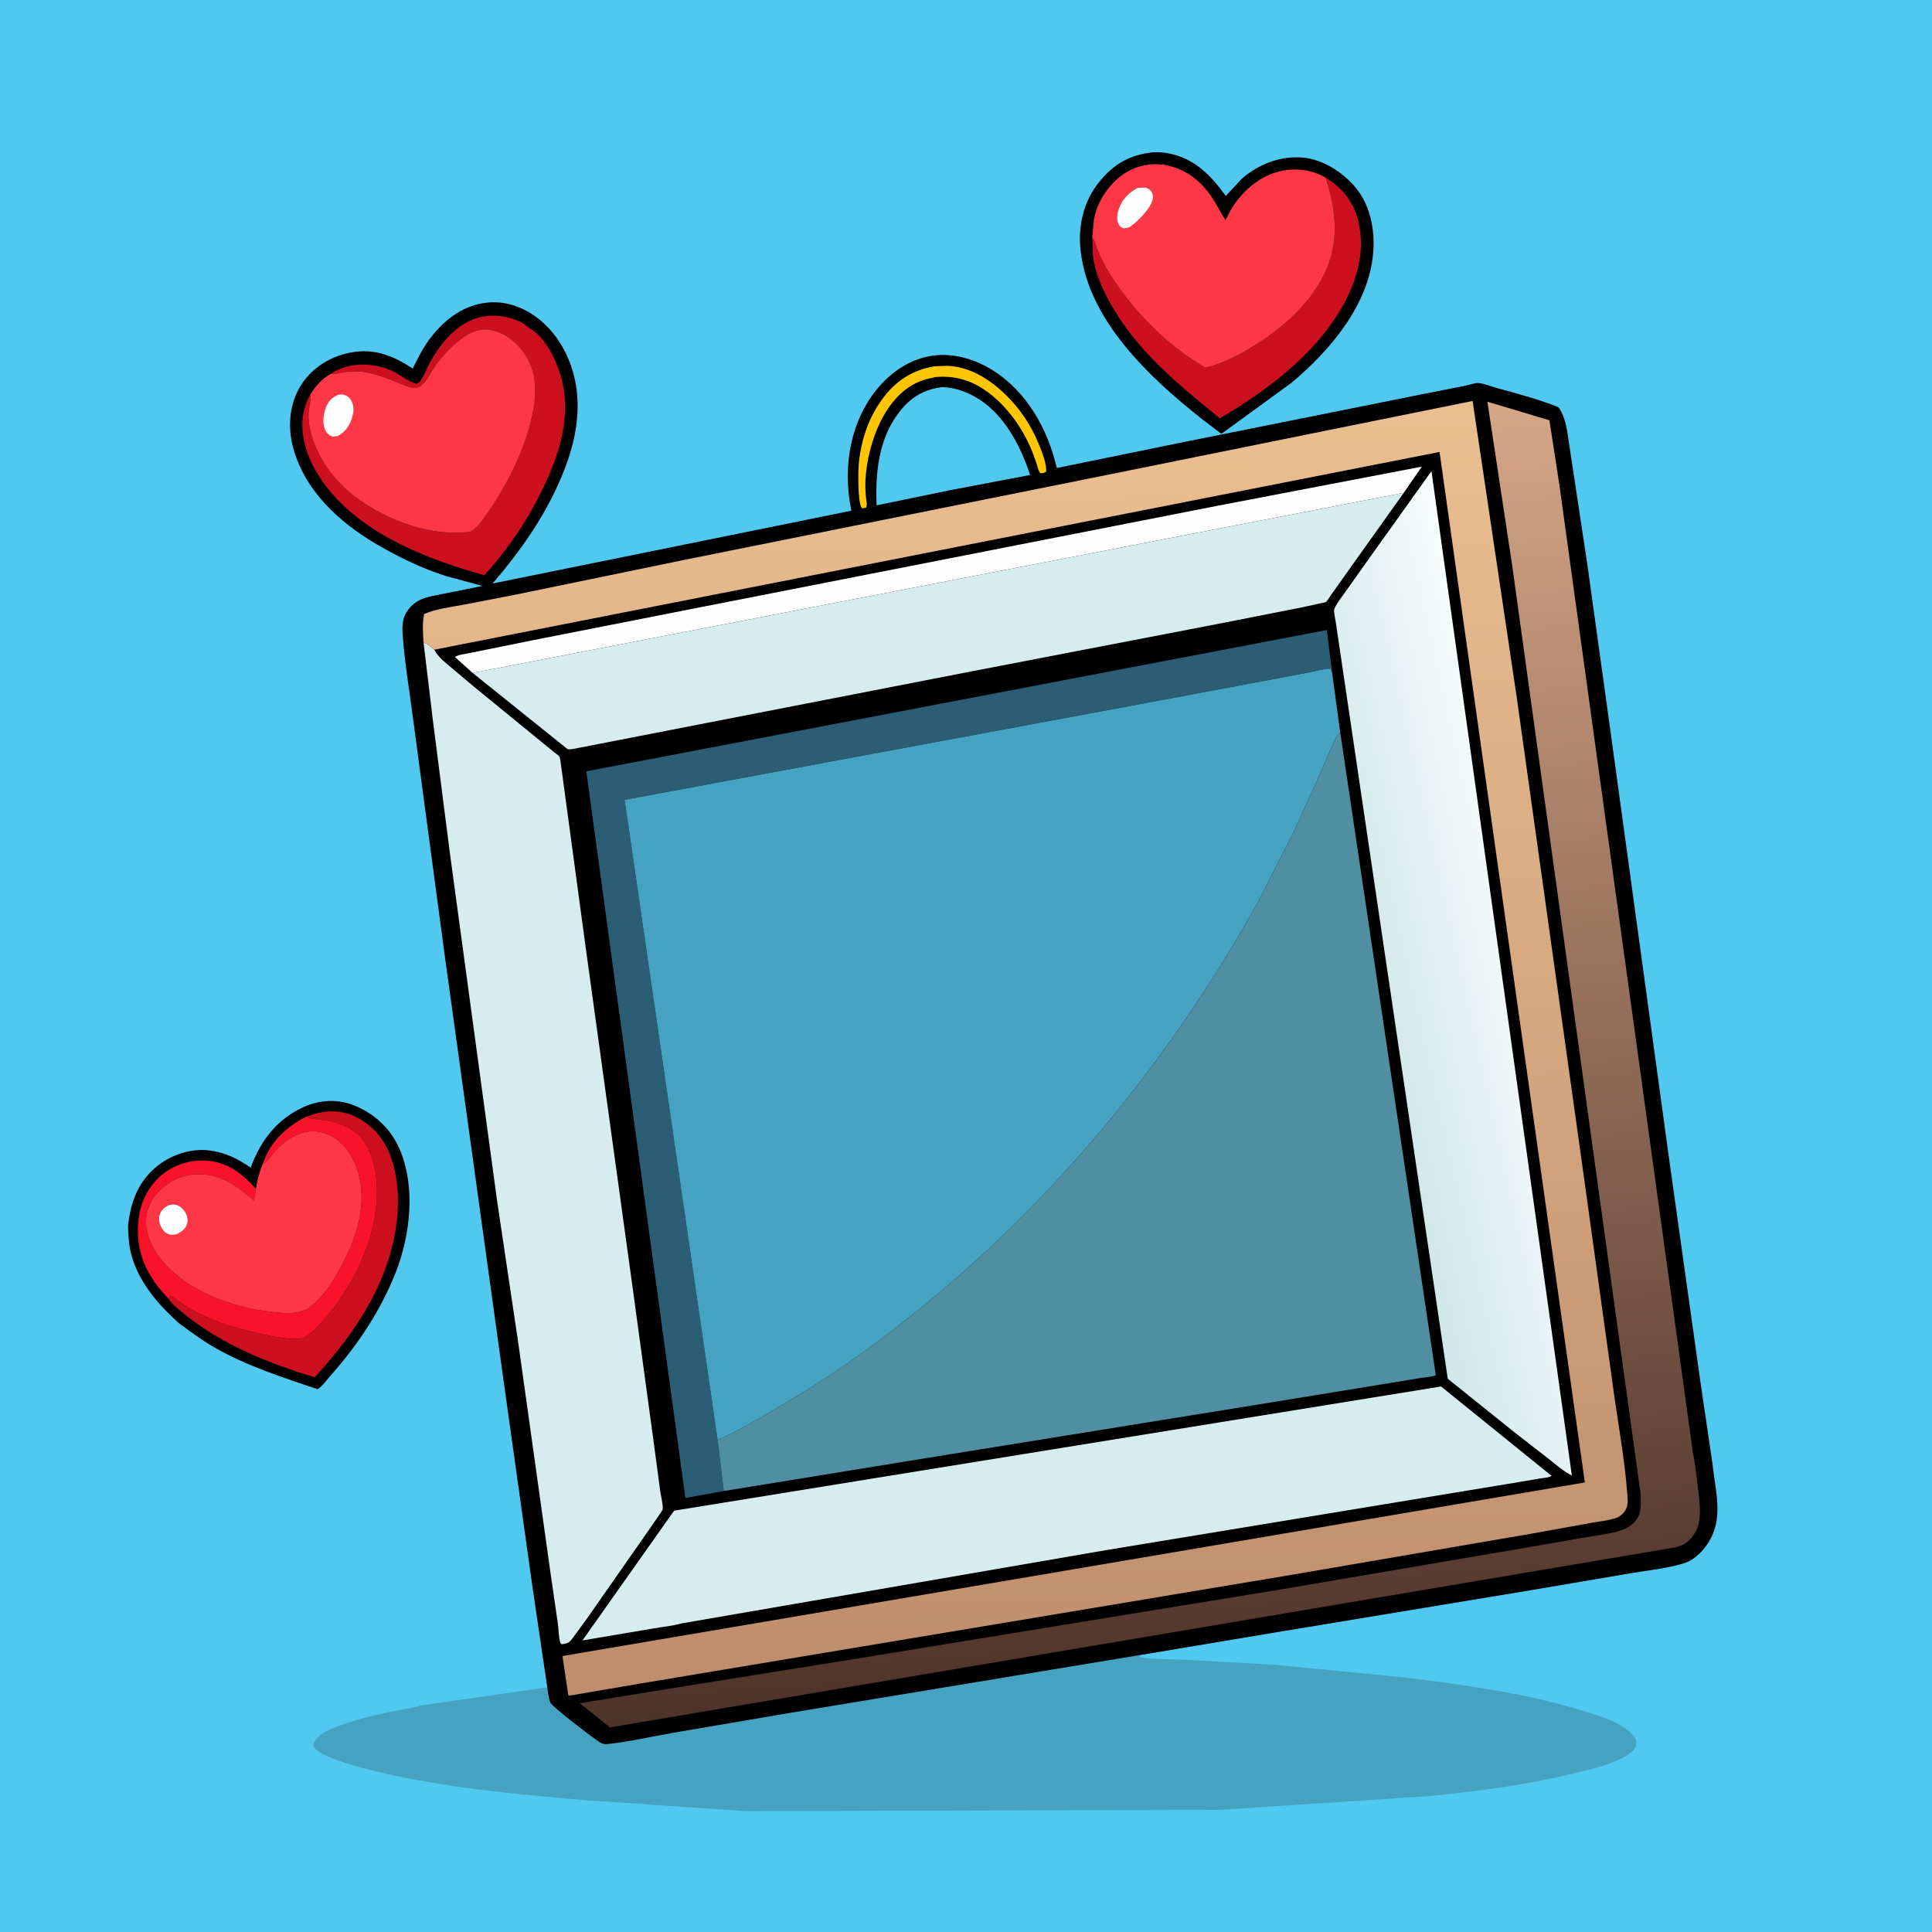 <svg version="1.1" xmlns="http://www.w3.org/2000/svg" style="display: block;" viewBox="0 0 2048 2048" width="1024" height="1024">
<defs>
	<linearGradient id="Gradient1" gradientUnits="userSpaceOnUse" x1="1214.29" y1="1795.51" x2="1132.52" y2="453.075">
		<stop class="stop0" offset="0" stop-opacity="1" stop-color="rgb(78,51,42)"/>
		<stop class="stop1" offset="1" stop-opacity="1" stop-color="rgb(214,166,135)"/>
	</linearGradient>
	<linearGradient id="Gradient2" gradientUnits="userSpaceOnUse" x1="1447.57" y1="1063.62" x2="1631.56" y2="1022.63">
		<stop class="stop0" offset="0" stop-opacity="1" stop-color="rgb(207,231,235)"/>
		<stop class="stop1" offset="1" stop-opacity="1" stop-color="rgb(248,252,252)"/>
	</linearGradient>
	<linearGradient id="Gradient3" gradientUnits="userSpaceOnUse" x1="1094.46" y1="1789.09" x2="1078.07" y2="432.786">
		<stop class="stop0" offset="0" stop-opacity="1" stop-color="rgb(191,141,109)"/>
		<stop class="stop1" offset="1" stop-opacity="1" stop-color="rgb(234,191,144)"/>
	</linearGradient>
</defs>
<path transform="translate(0,0)" fill="rgb(81,200,239)" d="M -0 -0 L 2048 0 L 2048 2048 L -0 2048 L -0 -0 z"/>
<path transform="translate(0,0)" fill="rgb(0,0,0)" d="M 135.717 1299.37 C 138.588 1273.67 146.561 1251.92 167.497 1235.43 C 181.942 1224.05 202.659 1217.21 221.058 1219.44 C 238.597 1221.57 251.335 1227.86 265.675 1237.69 C 276.38 1209.05 293.414 1186.5 321.787 1173.53 C 338.178 1166.03 356.674 1164.82 373.666 1171.14 C 395.536 1179.29 413.522 1195.53 423.049 1216.88 C 440.915 1256.9 435.185 1308.7 419.522 1348.63 C 403.765 1388.8 379.479 1425.46 350.906 1457.61 C 346.758 1462.28 341.953 1469.27 336.757 1472.62 C 300.321 1460.38 263.116 1448.44 229.436 1429.56 C 215.411 1421.7 202.698 1412.25 189.796 1402.73 L 183.227 1396.72 C 164.232 1378.78 146.59 1356.62 139.487 1331.01 C 136.562 1320.47 136.007 1310.23 135.717 1299.37 z"/>
<path transform="translate(0,0)" fill="rgb(205,16,32)" d="M 325.199 1183.51 C 342.289 1177.1 359.012 1175.53 376.056 1183.4 C 393.425 1191.43 407.146 1206.89 413.706 1224.81 C 430.117 1269.64 419.793 1323.19 399.933 1365.39 C 383.244 1400.84 359.902 1431.09 333.697 1459.92 C 284.945 1445.48 233.714 1424.68 194.26 1391.95 C 189.517 1388.02 181.617 1382.01 178.524 1376.74 L 179.495 1374.75 C 180.163 1374.44 180.764 1373.77 181.5 1373.81 C 182.072 1373.85 184.724 1375.98 185.278 1376.37 C 190.437 1380.02 195.616 1384.01 201.13 1387.1 C 216.083 1395.48 231.543 1401.91 248 1406.79 C 261.871 1410.9 311.844 1423.95 322.643 1417.73 C 330.981 1412.93 338.268 1404.91 344.514 1397.7 C 366.722 1372.08 384.965 1338.85 393.786 1306.07 C 401.659 1276.81 403.5 1238.73 387.184 1211.73 C 379.868 1199.62 365.702 1192.15 352.346 1188.9 L 350.642 1188.5 C 344.082 1186.89 332.063 1187.34 326.614 1184.35 L 325.199 1183.51 z"/>
<path transform="translate(0,0)" fill="rgb(248,19,43)" d="M 325.199 1183.51 L 326.614 1184.35 C 332.063 1187.34 344.082 1186.89 350.642 1188.5 L 352.346 1188.9 C 365.702 1192.15 379.868 1199.62 387.184 1211.73 C 403.5 1238.73 401.659 1276.81 393.786 1306.07 C 384.965 1338.85 366.722 1372.08 344.514 1397.7 C 338.268 1404.91 330.981 1412.93 322.643 1417.73 C 311.844 1423.95 261.871 1410.9 248 1406.79 C 231.543 1401.91 216.083 1395.48 201.13 1387.1 C 195.616 1384.01 190.437 1380.02 185.278 1376.37 C 184.724 1375.98 182.072 1373.85 181.5 1373.81 C 180.764 1373.77 180.163 1374.44 179.495 1374.75 L 178.524 1376.74 L 167.878 1364.5 C 151.112 1342.96 143.616 1319.82 146.928 1292.5 L 147.122 1290.82 C 149.364 1272.6 158.749 1255.24 173.327 1244.01 C 186.948 1233.52 205.076 1228.44 222.154 1230.68 L 224 1230.93 C 243.905 1233.61 258.276 1245.88 271.311 1260.18 L 269.338 1272.57 C 255.107 1260.47 241.238 1249.22 222.22 1245.73 C 206.719 1242.9 190.803 1245.82 177.859 1254.92 C 165.866 1263.36 157.422 1273.92 155.215 1288.83 C 152.928 1304.27 159.906 1320.87 169.065 1333 C 193.618 1365.53 240.493 1384.14 279.825 1389.57 C 295.334 1391.72 316.154 1395.23 329.249 1385.01 C 342.943 1374.32 353.09 1358.52 361.156 1343.4 C 371.315 1324.35 379.163 1305.96 382.218 1284.5 C 384.951 1265.3 382.638 1244.17 373.248 1226.96 C 366.552 1214.7 355.928 1204.48 342.259 1200.63 C 321.971 1194.91 302.816 1206.92 290.133 1222 C 287.337 1225.32 284.333 1230.71 280.365 1232.61 L 278.645 1233.35 C 286.565 1210.21 303.735 1194.07 325.199 1183.51 z"/>
<path transform="translate(0,0)" fill="rgb(254,55,70)" d="M 278.645 1233.35 L 280.365 1232.61 C 284.333 1230.71 287.337 1225.32 290.133 1222 C 302.816 1206.92 321.971 1194.91 342.259 1200.63 C 355.928 1204.48 366.552 1214.7 373.248 1226.96 C 382.638 1244.17 384.951 1265.3 382.218 1284.5 C 379.163 1305.96 371.315 1324.35 361.156 1343.4 C 353.09 1358.52 342.943 1374.32 329.249 1385.01 C 316.154 1395.23 295.334 1391.72 279.825 1389.57 C 240.493 1384.14 193.618 1365.53 169.065 1333 C 159.906 1320.87 152.928 1304.27 155.215 1288.83 C 157.422 1273.92 165.866 1263.36 177.859 1254.92 C 190.803 1245.82 206.719 1242.9 222.22 1245.73 C 241.238 1249.22 255.107 1260.47 269.338 1272.57 L 271.311 1260.18 C 272.661 1250.68 275.023 1242.22 278.645 1233.35 z"/>
<path transform="translate(0,0)" fill="rgb(254,254,254)" d="M 178.808 1277.5 C 180.895 1277.07 183.467 1276.66 185.578 1276.99 C 189.644 1277.62 193.597 1280.91 195.809 1284.23 C 197.932 1287.42 199.521 1292.43 198.571 1296.25 C 197.053 1302.35 193.408 1304.92 188.246 1308.01 C 184.976 1308.92 181.797 1309.32 178.498 1308.18 C 174.846 1306.92 172.497 1303.91 170.794 1300.57 C 168.795 1296.66 167.878 1291.52 169.396 1287.28 C 171.114 1282.48 174.472 1279.83 178.808 1277.5 z"/>
<path transform="translate(0,0)" fill="rgb(0,0,0)" d="M 1222.69 161.404 C 1227.63 161.13 1232.2 161.507 1237.07 162.311 C 1265.32 166.974 1283.34 185.45 1299.37 207.703 L 1316.42 189.441 C 1334.07 174.005 1357.39 165.04 1381 167.038 C 1402 168.816 1423.04 182.409 1436.4 198.104 C 1452.63 217.153 1457.67 243.806 1455.62 268.156 C 1450.98 323.307 1409.9 371.578 1369.07 405.75 L 1294.74 459.878 L 1274.51 444.516 C 1219.06 400.591 1153.6 340.06 1145.47 265.352 C 1142.62 239.166 1148.63 213.217 1165.4 192.582 C 1181.01 173.385 1198.26 163.895 1222.69 161.404 z"/>
<path transform="translate(0,0)" fill="rgb(205,16,32)" d="M 1405.14 188.252 C 1422.4 198.594 1434.52 213.499 1439.55 233.168 C 1448.11 266.61 1437.99 299.967 1420.7 328.782 C 1391.08 378.149 1341.95 414.763 1293.07 443.385 C 1248.17 406.887 1203.97 371.121 1175.72 319.252 C 1167.6 304.344 1160.36 287.389 1158.51 270.406 L 1157.86 251.111 C 1159 252.86 1159.67 254.054 1160.3 256.077 C 1166.42 275.546 1177.45 293.117 1189.5 309.41 C 1213.02 341.223 1243.55 370.176 1278.07 389.81 L 1288.76 386.617 C 1303.06 381.757 1316.46 374.505 1329.27 366.583 C 1358.87 348.289 1388.01 322.789 1403.58 291.083 C 1420.01 257.607 1416.75 222.614 1405.14 188.252 z"/>
<path transform="translate(0,0)" fill="rgb(254,55,70)" d="M 1157.86 251.111 L 1159.6 232.854 C 1163.12 213.465 1175.37 195.068 1191.68 184.105 C 1204.89 175.228 1221.86 172.01 1237.43 175.384 C 1257.32 179.691 1272.65 191.583 1283.95 208.149 C 1289.46 216.239 1293.75 225.065 1299.02 233.326 L 1304.35 223.117 C 1315.21 204.268 1333.72 187.529 1355.09 181.94 C 1371.95 177.53 1390.07 179.527 1405.14 188.252 C 1416.75 222.614 1420.01 257.607 1403.58 291.083 C 1388.01 322.789 1358.87 348.289 1329.27 366.583 C 1316.46 374.505 1303.06 381.757 1288.76 386.617 L 1278.07 389.81 C 1243.55 370.176 1213.02 341.223 1189.5 309.41 C 1177.45 293.117 1166.42 275.546 1160.3 256.077 C 1159.67 254.054 1159 252.86 1157.86 251.111 z"/>
<path transform="translate(0,0)" fill="rgb(254,254,254)" d="M 1206.03 199.087 L 1213.5 198.895 C 1216.15 199.027 1218.32 200.534 1220.02 202.5 C 1221.75 204.506 1222.38 207.598 1222.05 210.166 C 1220.72 220.414 1206.13 234.57 1198.01 240.386 C 1195.53 241.554 1193.68 241.758 1191 242.016 C 1188.87 241.164 1187.28 240.429 1186.08 238.352 C 1183.25 233.463 1184.2 227.054 1185.88 221.927 C 1189.26 211.555 1196.63 204.077 1206.03 199.087 z"/>
<path transform="translate(0,0)" fill="rgb(69,162,192)" d="M 580.154 1788.64 L 580.938 1794.87 C 581.408 1797.75 582.104 1802.01 583.283 1804.65 C 585.447 1809.48 624.663 1839.16 631.5 1843.96 C 635.296 1846.62 638.686 1849.4 643.5 1848.88 C 666.847 1846.34 690.813 1840.84 714 1836.78 L 837.5 1815.74 L 1207.98 1754.53 L 1208.5 1756.58 C 1222.33 1759.18 1237.32 1758.47 1251.4 1759.22 L 1348.1 1764.46 L 1487.73 1778.06 C 1550.73 1785.73 1615.3 1794.53 1676.2 1812.98 C 1693.64 1818.26 1721.94 1826.34 1732.82 1841.5 C 1734.49 1843.83 1734.98 1846.72 1734.5 1849.52 C 1733.76 1853.88 1729.67 1857.44 1726.13 1859.77 C 1709.29 1870.83 1686.41 1875.35 1667 1880.11 C 1616.68 1892.46 1565.49 1898.84 1514 1904.01 L 1293.3 1918.54 L 790 1919.83 L 620 1908.25 C 545.255 1901.79 469.236 1894.89 396.161 1877.1 C 381.702 1873.59 367.188 1869.55 353.284 1864.22 C 345.374 1861.19 337.749 1858.15 332.198 1851.5 C 332.266 1846.88 334.288 1844.45 337.414 1841.31 C 343.517 1835.2 352.405 1832.07 360.373 1829.14 C 377.63 1822.79 395.801 1818.24 413.808 1814.6 C 424.446 1812.46 435.828 1811.08 446.202 1807.91 L 580.154 1788.64 z"/>
<path transform="translate(0,0)" fill="rgb(0,0,0)" d="M 580.154 1788.64 L 564.84 1685 L 531.484 1446.87 L 471.607 1014.09 L 438.088 763.5 C 434.295 733.047 428.742 702.186 426.785 671.585 C 426.247 663.167 426.602 655.828 431.247 648.468 C 434.362 643.533 438.833 639.257 444.021 636.548 C 451.67 632.553 461.672 631.138 470.055 629.44 L 511.44 621.11 L 472.439 610.554 C 447.111 602.486 422.178 590.315 399.224 576.901 C 358.928 553.352 322.011 519.298 310.225 472.5 C 304.902 451.36 307.107 427.392 318.805 408.716 C 330.565 389.94 350.022 377.833 371.577 373.738 C 396.872 368.932 417.03 377.109 437.508 390.722 C 443.553 378.369 449.546 366.472 458.253 355.708 C 473.531 336.819 492.842 322.949 517.624 320.667 C 538.048 318.787 558.176 327.029 573.544 340.143 C 596.638 359.85 609.494 389.437 611.876 419.331 C 614.255 449.182 606.525 478.754 594.974 506.045 C 577.211 548.014 551.66 584.18 522.137 618.549 L 902.515 541.343 C 894.372 502.84 898.82 460.643 919.54 426.707 C 933.471 403.889 955.025 384.616 981.567 378.341 C 1005.5 372.684 1030.52 379.131 1051.1 391.757 C 1088.52 414.716 1110.46 454.531 1120.28 496.105 L 1251.88 469.194 L 1505.15 418.398 L 1554.17 408.685 C 1557.77 407.975 1563.97 405.595 1567.4 406.003 C 1573.5 406.73 1580.49 409.621 1586.51 411.275 C 1608.35 417.275 1630.93 423.154 1651.94 431.614 C 1657.27 439.061 1659.28 446.973 1661.07 455.785 L 1682.38 596.569 L 1705.6 763.721 L 1770.09 1234.04 L 1802.71 1466.26 L 1815.37 1552.06 C 1818.74 1584.58 1828.99 1613.99 1805.97 1642.03 C 1800.61 1648.57 1793.25 1654.57 1785.12 1657.11 C 1767.33 1662.66 1746.35 1664.66 1727.87 1667.82 L 1621.89 1685.85 L 1355.98 1729.78 L 1207.98 1754.53 L 837.5 1815.74 L 714 1836.78 C 690.813 1840.84 666.847 1846.34 643.5 1848.88 C 638.686 1849.4 635.296 1846.62 631.5 1843.96 C 624.663 1839.16 585.447 1809.48 583.283 1804.65 C 582.104 1802.01 581.408 1797.75 580.938 1794.87 L 580.154 1788.64 z"/>
<path transform="translate(0,0)" fill="rgb(254,198,2)" d="M 990.6 388.286 L 1004.26 387.784 C 1030.75 388.764 1054.12 405.32 1071.52 424.042 C 1086.13 439.758 1096.24 457.333 1103.74 477.32 C 1106.36 484.287 1109.28 492.514 1109.01 500 C 1106.91 501.469 1105.47 501.443 1103 501.744 C 1100.6 499.387 1100.04 495.381 1099.02 492.204 C 1097.01 485.99 1094.77 479.858 1092.15 473.876 C 1083.4 453.89 1070.04 434.861 1053.4 420.679 C 1035.17 405.145 1016.09 397.757 992.015 399.612 L 982.124 401.909 C 939.318 413.29 919.708 468.896 917.449 508.25 C 917.079 514.702 917.383 521.123 917.998 527.551 C 918.317 530.885 919.632 535.38 918 538.247 L 914 538.889 L 913.362 538.255 C 908.96 532.365 909.539 496.308 910.643 487.943 C 913.756 464.354 920.767 443.167 934.772 423.7 C 948.804 404.196 966.829 392.221 990.6 388.286 z"/>
<path transform="translate(0,0)" fill="rgb(81,200,239)" d="M 998.999 410.323 C 1010.67 410.911 1020.18 413.752 1030.57 419.046 C 1062.53 435.329 1081.31 470.839 1091.97 503.506 L 1007.42 519.572 L 929.263 535.689 C 927.801 501.377 931.321 465.122 953.085 437 C 965.494 420.967 978.901 412.905 998.999 410.323 z"/>
<path transform="translate(0,0)" fill="rgb(205,16,32)" d="M 350.801 396.253 L 351.704 395.596 C 370.665 382.943 398.928 384.277 418.458 394.596 C 425.716 398.431 433.593 405.037 441.5 406.916 C 443.355 406.108 444.52 405.344 445.69 403.709 C 449.213 398.788 451.63 392.323 454.419 386.894 C 459.682 376.652 466.655 366.182 474.5 357.74 C 486.514 344.812 502.412 335.101 520.5 334.64 C 533.643 334.304 550.408 337.974 560.21 347.316 C 577.182 356.295 588.538 379.28 593.916 396.834 C 608.585 444.706 589.292 492.991 566.705 534.952 C 552.004 562.264 534.162 586.773 513.384 609.744 C 447.663 591.541 369.316 560.573 334.087 498 C 323.27 478.788 316.646 454.311 322.916 432.532 C 324.29 427.758 326.43 422.94 328.788 418.578 C 329.684 424.684 328.032 429.357 327.288 435.302 C 326.389 442.477 327.56 451.297 329.415 458.283 L 329.888 460 C 336.939 486.372 355.139 510.751 376.921 526.965 C 410.279 551.797 457.314 569.601 499.309 563.512 C 507.169 558.38 513.151 549.301 518.363 541.684 C 537.797 513.283 555.804 477.369 563.5 443.67 C 568.768 420.604 570.22 396.928 556.859 376.232 L 556.052 375 C 550.838 366.892 543.382 360.1 535.163 355.132 C 526.326 351.033 518.947 347.92 509 349.762 L 507.636 350.004 C 499.066 351.629 491.463 357.053 484.877 362.5 L 483.425 363.682 C 473.911 371.516 465.692 381.365 458.849 391.598 C 455.474 396.643 452.779 402.985 448.285 407.112 C 445.082 410.053 442.017 411.75 437.562 411.09 C 431.897 410.252 425.71 407.051 420.359 404.941 C 409.861 400.801 399.13 396.726 388 394.713 L 386.715 394.469 C 379.436 393.193 371.009 393.621 363.703 394.63 C 359.211 395.251 355.358 397.103 350.801 396.253 z"/>
<path transform="translate(0,0)" fill="rgb(254,254,254)" d="M 501.023 713.355 L 482.228 696.401 C 486.242 693.824 494.081 693.134 498.983 692.004 L 566.175 678.395 L 742.908 643.614 L 1290.04 536.25 L 1507.17 494.659 L 1488.02 522.434 L 501.023 713.355 z"/>
<path transform="translate(0,0)" fill="rgb(254,55,70)" d="M 350.801 396.253 C 355.358 397.103 359.211 395.251 363.703 394.63 C 371.009 393.621 379.436 393.193 386.715 394.469 L 388 394.713 C 399.13 396.726 409.861 400.801 420.359 404.941 C 425.71 407.051 431.897 410.252 437.562 411.09 C 442.017 411.75 445.082 410.053 448.285 407.112 C 452.779 402.985 455.474 396.643 458.849 391.598 C 465.692 381.365 473.911 371.516 483.425 363.682 L 484.877 362.5 C 491.463 357.053 499.066 351.629 507.636 350.004 L 509 349.762 C 518.947 347.92 526.326 351.033 535.163 355.132 C 543.382 360.1 550.838 366.892 556.052 375 L 556.859 376.232 C 570.22 396.928 568.768 420.604 563.5 443.67 C 555.804 477.369 537.797 513.283 518.363 541.684 C 513.151 549.301 507.169 558.38 499.309 563.512 C 457.314 569.601 410.279 551.797 376.921 526.965 C 355.139 510.751 336.939 486.372 329.888 460 L 329.415 458.283 C 327.56 451.297 326.389 442.477 327.288 435.302 C 328.032 429.357 329.684 424.684 328.788 418.578 C 334.375 409.327 341.183 401.487 350.801 396.253 z"/>
<path transform="translate(0,0)" fill="rgb(254,254,254)" d="M 358.885 418.5 C 360.573 418.196 361.973 417.965 363.68 418.303 C 367.088 418.979 369.744 420.624 371.675 423.533 C 375.126 428.731 375.24 434.597 373.811 440.5 C 371.409 450.425 366.783 457.145 358.03 462.252 L 352.5 462.917 C 348.017 461.027 345.804 458.713 344.063 454.1 C 341.402 447.049 343.306 435.653 346.732 429.06 C 349.297 424.122 353.627 420.259 358.885 418.5 z"/>
<path transform="translate(0,0)" fill="rgb(43,94,117)" d="M 767.2 1580.56 L 726.538 1587.94 L 621.523 817.632 L 1406.51 667.84 L 1412.12 713.213 L 1410.5 708.811 C 1402.52 708.962 1393.56 711.623 1385.69 713.159 L 1344.05 721.041 L 1207.38 746.628 L 662.095 847.852 L 760.684 1526.58 L 767.2 1580.56 z"/>
<path transform="translate(0,0)" fill="rgb(215,236,240)" d="M 501.023 713.355 L 1488.02 522.434 L 1427.99 606.694 L 1410.72 631.006 C 1409.41 632.824 1407.1 637.104 1405.37 638.181 C 1404.26 638.878 1401.27 639.154 1399.89 639.477 L 1381.63 643.506 L 1290.87 661.391 L 1030.8 711.496 L 613.725 792.718 C 611.504 793.116 603.133 795.148 601.498 794.003 L 501.023 713.355 z"/>
<path transform="translate(0,0)" fill="url(#Gradient1)" d="M 1603.08 600.095 L 1576.69 425.827 L 1642.42 445.511 L 1653 513.832 L 1794.45 1539.29 C 1796.92 1551.51 1798.31 1564.14 1799.82 1576.53 C 1801.29 1588.68 1803.26 1602.44 1800.82 1614.5 C 1799.89 1619.09 1797.67 1623.66 1795.04 1627.5 C 1788.86 1636.51 1781.71 1639.41 1771.31 1641.07 L 646.536 1831.11 L 614.52 1805.47 L 735.996 1785.8 L 890 1761.18 L 1357 1685 L 1618.47 1640.45 L 1676.82 1630.32 C 1689.17 1628.24 1701.95 1626.58 1714.07 1623.51 C 1722.59 1621.35 1728.87 1618.43 1734.33 1611.32 C 1740.44 1603.35 1739.37 1593.81 1739.22 1584.36 L 1603.08 600.095 z"/>
<path transform="translate(0,0)" fill="rgb(215,236,240)" d="M 1523.66 1470.36 L 1527.5 1469.66 L 1644.75 1564.48 C 1642.15 1566.45 1635.78 1566.7 1632.49 1567.26 L 1595.4 1573.49 L 1172.05 1643.27 L 722.215 1720.92 C 713.015 1723.59 702.305 1724.51 692.808 1726.2 L 617.441 1738.9 L 714.578 1601.37 L 1523.66 1470.36 z"/>
<path transform="translate(0,0)" fill="url(#Gradient2)" d="M 1517.41 499.415 L 1666.23 1564.07 C 1657.31 1559.72 1649.95 1552.95 1642.16 1546.87 L 1606.53 1519.21 L 1534.69 1461.56 L 1415.81 658.439 C 1415.41 655.583 1413.46 647.775 1414.49 645.357 C 1417.08 639.283 1422.03 633.305 1425.82 627.863 L 1449.42 594.608 L 1517.41 499.415 z"/>
<path transform="translate(0,0)" fill="rgb(215,236,240)" d="M 448.984 681.204 C 453.592 682.409 456.647 685.844 460.306 688.72 C 464.638 696.852 472.049 702.339 478.964 708.173 L 504.794 729.89 L 573.934 786.353 L 587.739 797.639 C 588.916 798.602 592.138 800.619 592.864 801.834 C 593.875 803.524 594.218 807.816 594.549 809.915 L 620.841 1004.31 L 670.084 1361.13 L 692.584 1526.13 L 699.927 1581.04 C 700.675 1586.58 702.864 1594.33 702.549 1599.68 C 702.5 1600.52 700.189 1603.83 699.757 1604.5 L 686.132 1624.24 L 621.404 1716.89 L 608.852 1734 C 607.13 1736.3 604.856 1739.99 602.237 1741.28 C 600.147 1742.32 597.779 1742.67 595.5 1743.03 C 595.026 1742.52 594.319 1742.15 594.078 1741.5 C 592.148 1736.27 592.21 1727.32 591.429 1721.6 L 584.116 1671.41 L 549.371 1423.43 L 526.912 1272.71 L 477.027 905.305 L 458.96 764.264 L 448.984 681.204 z"/>
<path transform="translate(0,0)" fill="url(#Gradient3)" d="M 448.984 681.204 C 448.195 670.85 447.672 661.11 449.548 650.852 C 462.642 645.27 478.04 643.549 492 640.913 L 547.878 630.079 L 725.314 593.519 L 1197.24 498.648 L 1561.02 425.037 L 1607.63 738.027 L 1675.89 1225.22 L 1710.14 1472.07 C 1715.09 1508.65 1722.14 1545.84 1724.9 1582.6 C 1725.39 1589.09 1726.45 1596 1722.55 1601.67 C 1720.63 1604.46 1717.33 1607.51 1714.13 1608.74 C 1705.97 1611.86 1696.35 1612.53 1687.74 1614.14 L 1624.14 1625.63 L 1363.28 1670.38 L 837.5 1758.12 L 683.113 1783.89 L 605.153 1797.19 C 603.265 1797.42 604.047 1797.48 602.412 1797.05 L 596.225 1755.44 L 1680 1571.46 L 1525.98 479.09 L 460.306 688.72 C 456.647 685.844 453.592 682.409 448.984 681.204 z"/>
<path transform="translate(0,0)" fill="rgb(80,143,161)" d="M 1420.66 776.068 L 1522.02 1457.92 C 1516.82 1459.67 1510.83 1459.94 1505.41 1460.77 L 1475.66 1465.71 L 1326.11 1490.08 L 979.555 1546.02 L 767.2 1580.56 L 760.684 1526.58 C 789.156 1513.76 816.199 1496.9 843 1480.94 C 891.919 1451.82 936.957 1418.48 980.984 1382.5 C 1124.4 1265.3 1242.76 1118.96 1332.9 957.38 L 1370.27 884.146 L 1394.83 830.392 L 1410.28 794.962 C 1413.38 788.108 1415.55 781.78 1420.66 776.068 z"/>
<path transform="translate(0,0)" fill="rgb(69,162,192)" d="M 760.684 1526.58 L 662.095 847.852 L 1207.38 746.628 L 1344.05 721.041 L 1385.69 713.159 C 1393.56 711.623 1402.52 708.962 1410.5 708.811 L 1412.12 713.213 L 1420.66 776.068 C 1415.55 781.78 1413.38 788.108 1410.28 794.962 L 1394.83 830.392 L 1370.27 884.146 L 1332.9 957.38 C 1242.76 1118.96 1124.4 1265.3 980.984 1382.5 C 936.957 1418.48 891.919 1451.82 843 1480.94 C 816.199 1496.9 789.156 1513.76 760.684 1526.58 z"/>
</svg>